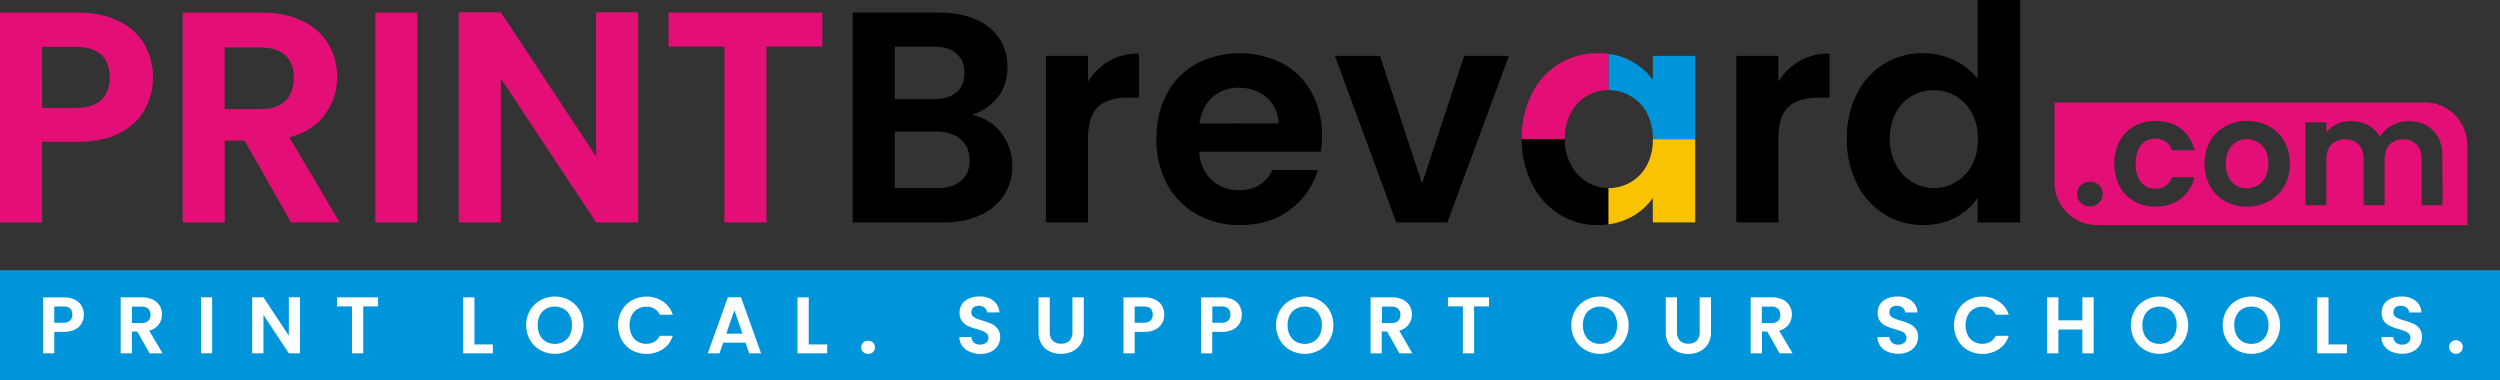 <svg id="Layer_1" data-name="Layer 1" xmlns="http://www.w3.org/2000/svg" viewBox="0 0 1348.99 205.13"><rect x="0" y="0" width="1348.99" height="205.13" fill="#333333" stroke="none"/><defs><style>.cls-1{fill:#e30f76;}.cls-2{fill:#f9c301;}.cls-3{fill:#0095db;}.cls-4{fill:#fff;}</style></defs><path class="cls-1" d="M77.91,23.84A31.85,31.85,0,0,0,64,11.34Q54.82,6.81,41.66,6.81H0V120H22.7V76.52h19q14,0,23.11-4.86A31.41,31.41,0,0,0,78.22,58.85a35.19,35.19,0,0,0,4.3-17A35.19,35.19,0,0,0,77.91,23.84ZM54.63,53.91c-3,2.87-7.67,4.28-13.93,4.28h-18V25.29h18q18.46,0,18.48,16.54Q59.18,49.62,54.63,53.91Z"/><path class="cls-1" d="M156.13,74.09q12.81-3.39,19.29-12.41a33.62,33.62,0,0,0,6.48-20.17,34.08,34.08,0,0,0-4.61-17.6,32.18,32.18,0,0,0-13.87-12.48Q154.18,6.81,141,6.81H98.57V120h22.7V75.88H132l25,44.09h26.27Zm-15.9-15.24h-19V25.61h19c6.17,0,10.75,1.44,13.79,4.3s4.54,6.89,4.54,12.08-1.51,9.43-4.54,12.4S146.4,58.85,140.23,58.85Z"/><path class="cls-1" d="M202.5,6.81V120h22.7V6.81Z"/><path class="cls-1" d="M321.66,6.65V84.46L270.26,6.65h-22.7V120h22.7V42.32L321.66,120h22.69V6.65Z"/><path class="cls-1" d="M360.73,6.81V25.13h30.16V120h22.69V25.13h30.17V6.81Z"/><path d="M540.05,71.5a27.92,27.92,0,0,1,6.16,17.83,28.74,28.74,0,0,1-4.46,16,29.61,29.61,0,0,1-12.89,10.78q-8.43,3.9-19.94,3.89h-48.8V6.81h46.69q11.52,0,19.86,3.73a28.33,28.33,0,0,1,12.65,10.37A27.23,27.23,0,0,1,543.62,36q0,9.9-5.27,16.54a28.18,28.18,0,0,1-14,9.4A25.44,25.44,0,0,1,540.05,71.5Zm-57.23-18h20.75c5.4,0,9.57-1.21,12.48-3.65s4.38-5.91,4.38-10.45-1.46-8-4.38-10.54-7.08-3.73-12.48-3.73H482.82Zm35.75,44.1q4.62-3.88,4.62-11,0-7.31-4.87-11.43T505.19,71H482.82v30.48h22.86Q513.94,101.49,518.57,97.6Z"/><path d="M598.49,32.91a31.84,31.84,0,0,1,16.14-4V52.69h-6q-10.71,0-16.13,5t-5.44,17.51V120H564.37V30.16h22.69V44.1A32,32,0,0,1,598.49,32.91Z"/><path d="M712.71,81.87H647.05q.81,9.73,6.81,15.25a21,21,0,0,0,14.75,5.51q12.64,0,18-10.86h24.48a40.86,40.86,0,0,1-14.91,21.31q-11,8.36-27.08,8.35a46.85,46.85,0,0,1-23.27-5.75,40.56,40.56,0,0,1-16.05-16.3A50,50,0,0,1,624,75.07q0-13.95,5.67-24.49a39.64,39.64,0,0,1,15.89-16.21A51,51,0,0,1,692,34.21a38.77,38.77,0,0,1,15.73,15.64,47.38,47.38,0,0,1,5.59,23.27A53.74,53.74,0,0,1,712.71,81.87ZM689.85,66.63a18,18,0,0,0-6.32-14,22.43,22.43,0,0,0-15.08-5.27,20.55,20.55,0,0,0-14.18,5.11q-5.76,5.1-7.06,14.18Z"/><path d="M767.35,99.06l22.7-68.9H814.2L781,120H753.41L720.33,30.16h24.32Z"/><path d="M867.94,101.5v19.55a41.87,41.87,0,0,1-5.9.39,38.21,38.21,0,0,1-20.68-5.84,40.86,40.86,0,0,1-14.75-16.46,52.87,52.87,0,0,1-5.44-24.07h23.18a28.88,28.88,0,0,0,3.34,13.85,24,24,0,0,0,8.76,9.34A22.33,22.33,0,0,0,867.94,101.5Z"/><path class="cls-2" d="M914.72,75.07V120H891.86V106.84a33.78,33.78,0,0,1-12.07,10.46,34.59,34.59,0,0,1-11.85,3.75V101.5h.1a23.33,23.33,0,0,0,11.82-3.17,22.81,22.81,0,0,0,8.76-9.08,29,29,0,0,0,3.24-14.18Z"/><path class="cls-3" d="M914.72,30.15V75.07H891.86a29,29,0,0,0-3.24-14.19,22.72,22.72,0,0,0-8.76-9.07A23.23,23.23,0,0,0,868,48.64h-.1V29.07a33.69,33.69,0,0,1,11.85,3.68A35.8,35.8,0,0,1,891.86,43V30.15Z"/><path class="cls-1" d="M867.94,29.07V48.64a22.69,22.69,0,0,0-20.25,12.08,28,28,0,0,0-3.34,14v.33H821.17v-.33a52,52,0,0,1,5.44-24.16,39.83,39.83,0,0,1,14.75-16.21A39.21,39.21,0,0,1,862.2,28.7,42.49,42.49,0,0,1,867.94,29.07Z"/><path d="M971.06,32.91a31.83,31.83,0,0,1,16.13-4V52.69h-6q-10.71,0-16.14,5t-5.43,17.51V120h-22.7V30.16h22.7V44.1A32,32,0,0,1,971.06,32.91Z"/><path d="M1002,50.58a39.13,39.13,0,0,1,35.75-21.88,38.19,38.19,0,0,1,16.7,3.81,33.33,33.33,0,0,1,12.64,10.13V0h23V120h-23V106.68a30.74,30.74,0,0,1-11.83,10.7,37.1,37.1,0,0,1-17.67,4.05,38.6,38.6,0,0,1-20.76-5.83A40.62,40.62,0,0,1,1002,99.14a52.85,52.85,0,0,1-5.43-24.4A52,52,0,0,1,1002,50.58Zm62,10.3a22.86,22.86,0,0,0-8.75-9.08,23.39,23.39,0,0,0-11.84-3.16,22.78,22.78,0,0,0-20.34,12.08,28.12,28.12,0,0,0-3.33,14,29.09,29.09,0,0,0,3.33,14.19,23.89,23.89,0,0,0,8.75,9.32,22.24,22.24,0,0,0,11.59,3.24,23.39,23.39,0,0,0,11.84-3.16,22.86,22.86,0,0,0,8.75-9.08,29.1,29.1,0,0,0,3.25-14.18A29.14,29.14,0,0,0,1064,60.88Z"/><rect class="cls-3" y="145.83" width="1348.99" height="59.3"/><path class="cls-4" d="M44,165a8.37,8.37,0,0,0-3.7-3.33,13.39,13.39,0,0,0-6-1.21H23.23v30.21H29.3v-11.6h5.05a13.1,13.1,0,0,0,6.17-1.29,8.55,8.55,0,0,0,3.6-3.43A9.74,9.74,0,0,0,44,165Zm-6.2,8a5.32,5.32,0,0,1-3.73,1.15H29.3v-8.79h4.8c3.3,0,4.93,1.47,4.93,4.42A4.24,4.24,0,0,1,37.83,173Z"/><path class="cls-4" d="M80.5,178.4a8.85,8.85,0,0,0,5.15-3.31,9,9,0,0,0,1.74-5.39A9.08,9.08,0,0,0,86.15,165a8.55,8.55,0,0,0-3.7-3.33,13,13,0,0,0-6-1.24H65.13v30.21H71.2V178.88h2.86l6.66,11.77h7Zm-4.23-4.07H71.2v-8.88h5.07A5.21,5.21,0,0,1,80,166.61a4.22,4.22,0,0,1,1.2,3.22,4.46,4.46,0,0,1-1.2,3.32A5.12,5.12,0,0,1,76.27,174.33Z"/><path class="cls-4" d="M108.47,160.44v30.21h6V160.44Z"/><path class="cls-4" d="M155.87,160.4v20.77L142.15,160.4h-6.07v30.25h6.07V169.91l13.72,20.74h6V160.4Z"/><path class="cls-4" d="M181.88,160.44v4.89h8.05v25.32H196V165.33h8v-4.89Z"/><path class="cls-4" d="M256,185.85V160.44h-6.07v30.21h16v-4.8Z"/><path class="cls-4" d="M312.8,167.51a14.76,14.76,0,0,0-5.58-5.51,16.3,16.3,0,0,0-15.61,0,14.72,14.72,0,0,0-5.62,5.51,16.22,16.22,0,0,0,0,15.93,14.68,14.68,0,0,0,5.62,5.52,16.24,16.24,0,0,0,15.58,0,14.72,14.72,0,0,0,5.61-5.52,16.43,16.43,0,0,0,0-15.93Zm-5.34,13.28a8.46,8.46,0,0,1-3.25,3.52,9.28,9.28,0,0,1-4.81,1.24,9.38,9.38,0,0,1-4.83-1.24,8.42,8.42,0,0,1-3.26-3.52,11.61,11.61,0,0,1-1.17-5.34,11.42,11.42,0,0,1,1.17-5.29,8.14,8.14,0,0,1,3.26-3.48,9.38,9.38,0,0,1,4.83-1.23,9.28,9.28,0,0,1,4.81,1.23,8.18,8.18,0,0,1,3.25,3.48,11.55,11.55,0,0,1,1.16,5.29A11.73,11.73,0,0,1,307.46,180.79Z"/><path class="cls-4" d="M353.1,184.4a8.54,8.54,0,0,1-4.36,1.11,9,9,0,0,1-4.69-1.24,8.53,8.53,0,0,1-3.21-3.51,12.75,12.75,0,0,1,0-10.54,8.6,8.6,0,0,1,3.21-3.49,9,9,0,0,1,4.69-1.23,8.62,8.62,0,0,1,4.36,1.08,7.26,7.26,0,0,1,2.92,3.25h7a13.53,13.53,0,0,0-5.33-7.18,15.28,15.28,0,0,0-8.88-2.6,15.61,15.61,0,0,0-7.8,2,14.43,14.43,0,0,0-5.5,5.49,16.85,16.85,0,0,0,0,16,14.52,14.52,0,0,0,5.5,5.47,16.59,16.59,0,0,0,16.71-.6,13.54,13.54,0,0,0,5.3-7.21h-7A7.41,7.41,0,0,1,353.1,184.4Z"/><path class="cls-4" d="M399.82,160.4h-7.06L381.9,190.65h6.36l2-5.75h12l2,5.75h6.41Zm-7.92,19.65,4.38-12.64,4.37,12.64Z"/><path class="cls-4" d="M436.4,185.85V160.44h-6.06v30.21h16v-4.8Z"/><path class="cls-4" d="M471.11,184.87a3.64,3.64,0,0,0-2.63-1,3.8,3.8,0,0,0-2.71,1,3.56,3.56,0,0,0,0,5.07,3.75,3.75,0,0,0,2.71,1,3.59,3.59,0,0,0,2.63-1,3.59,3.59,0,0,0,0-5.07Z"/><path class="cls-4" d="M538.3,177.37a8.49,8.49,0,0,0-3.21-2.6,33.94,33.94,0,0,0-4.8-1.73,31.42,31.42,0,0,1-3.35-1.16,6.06,6.06,0,0,1-2-1.29,2.75,2.75,0,0,1-.79-2,3.3,3.3,0,0,1,1.05-2.64A4.22,4.22,0,0,1,528,165a5,5,0,0,1,3.26,1,3.5,3.5,0,0,1,1.33,2.58h6.67a8.46,8.46,0,0,0-3.24-6.35,12,12,0,0,0-7.59-2.26,13.69,13.69,0,0,0-5.54,1.06,8.49,8.49,0,0,0-3.77,3.05,8.19,8.19,0,0,0-1.34,4.67,7.22,7.22,0,0,0,1.33,4.57,8.28,8.28,0,0,0,3.15,2.55,33.87,33.87,0,0,0,4.79,1.71,33.87,33.87,0,0,1,3.39,1.11,5.75,5.75,0,0,1,2.06,1.36,3.07,3.07,0,0,1,.82,2.21,3.34,3.34,0,0,1-1.21,2.67,5.14,5.14,0,0,1-3.34,1,4.66,4.66,0,0,1-3.26-1.08,4.22,4.22,0,0,1-1.32-3h-6.5a8.24,8.24,0,0,0,1.52,4.81,9.29,9.29,0,0,0,4,3.11A14.33,14.33,0,0,0,529,191a12.29,12.29,0,0,0,5.75-1.24,8.72,8.72,0,0,0,3.68-3.3,8.54,8.54,0,0,0,1.25-4.5A7.23,7.23,0,0,0,538.3,177.37Z"/><path class="cls-4" d="M578.68,160.44v18.69a6.45,6.45,0,0,1-1.59,4.71,6.17,6.17,0,0,1-4.56,1.61,6.09,6.09,0,0,1-4.5-1.61,6.41,6.41,0,0,1-1.6-4.71V160.44h-6.06v18.65A12.35,12.35,0,0,0,562,185.6a10.32,10.32,0,0,0,4.34,4,13.88,13.88,0,0,0,6.13,1.33,14.19,14.19,0,0,0,6.2-1.33,10.67,10.67,0,0,0,4.48-4,12,12,0,0,0,1.66-6.51V160.44Z"/><path class="cls-4" d="M627,165a8.42,8.42,0,0,0-3.7-3.33,13.41,13.41,0,0,0-6-1.21H606.21v30.21h6.06v-11.6h5.07a13.18,13.18,0,0,0,6.17-1.29,8.55,8.55,0,0,0,3.58-3.43,9.31,9.31,0,0,0,1.15-4.54A9.43,9.43,0,0,0,627,165Zm-6.21,8a5.26,5.26,0,0,1-3.72,1.15h-4.81v-8.79h4.81q4.93,0,4.93,4.42A4.21,4.21,0,0,1,620.8,173Z"/><path class="cls-4" d="M668.91,165a8.42,8.42,0,0,0-3.7-3.33,13.44,13.44,0,0,0-6-1.21H648.12v30.21h6v-11.6h5.07a13.18,13.18,0,0,0,6.17-1.29,8.58,8.58,0,0,0,3.59-3.43,9.82,9.82,0,0,0-.09-9.35Zm-6.21,8a5.26,5.26,0,0,1-3.72,1.15h-4.81v-8.79H659q4.93,0,4.93,4.42A4.24,4.24,0,0,1,662.7,173Z"/><path class="cls-4" d="M717.44,167.51a14.76,14.76,0,0,0-5.58-5.51,16.3,16.3,0,0,0-15.61,0,14.75,14.75,0,0,0-5.63,5.51,16.29,16.29,0,0,0,0,15.93,14.7,14.7,0,0,0,5.63,5.52,16.24,16.24,0,0,0,15.58,0,14.72,14.72,0,0,0,5.61-5.52,16.43,16.43,0,0,0,0-15.93Zm-5.35,13.28a8.4,8.4,0,0,1-3.25,3.52,9.22,9.22,0,0,1-4.8,1.24,9.38,9.38,0,0,1-4.83-1.24,8.5,8.5,0,0,1-3.27-3.52,11.73,11.73,0,0,1-1.16-5.34,11.55,11.55,0,0,1,1.16-5.29,8.22,8.22,0,0,1,3.27-3.48,9.38,9.38,0,0,1,4.83-1.23,9.22,9.22,0,0,1,4.8,1.23,8.12,8.12,0,0,1,3.25,3.48,11.42,11.42,0,0,1,1.17,5.29A11.61,11.61,0,0,1,712.09,180.79Z"/><path class="cls-4" d="M755,178.4a8.86,8.86,0,0,0,5.14-3.31,9.39,9.39,0,0,0,.5-10.08,8.61,8.61,0,0,0-3.7-3.33,13,13,0,0,0-6-1.24H739.58v30.21h6V178.88h2.86l6.67,11.77h7Zm-4.25-4.07h-5.07v-8.88h5.07a5.17,5.17,0,0,1,3.68,1.16,4.19,4.19,0,0,1,1.21,3.22,4.43,4.43,0,0,1-1.21,3.32A5.09,5.09,0,0,1,750.7,174.33Z"/><path class="cls-4" d="M781.31,160.44v4.89h8.05v25.32h6.06V165.33h8.05v-4.89Z"/><path class="cls-4" d="M876.78,167.51a14.81,14.81,0,0,0-5.6-5.51,16.26,16.26,0,0,0-15.59,0,14.85,14.85,0,0,0-5.64,5.51,16.36,16.36,0,0,0,0,15.93,14.8,14.8,0,0,0,5.64,5.52,16.24,16.24,0,0,0,15.58,0,14.79,14.79,0,0,0,5.61-5.52,16.57,16.57,0,0,0,0-15.93Zm-5.36,13.28a8.5,8.5,0,0,1-3.24,3.52,9.25,9.25,0,0,1-4.8,1.24,9.38,9.38,0,0,1-4.83-1.24,8.38,8.38,0,0,1-3.27-3.52,11.6,11.6,0,0,1-1.16-5.34,11.42,11.42,0,0,1,1.16-5.29,8.1,8.1,0,0,1,3.27-3.48,9.38,9.38,0,0,1,4.83-1.23,9.24,9.24,0,0,1,4.8,1.23,8.22,8.22,0,0,1,3.24,3.48,11.3,11.3,0,0,1,1.18,5.29A11.48,11.48,0,0,1,871.42,180.79Z"/><path class="cls-4" d="M917.14,160.44v18.69a6.41,6.41,0,0,1-1.6,4.71,6.15,6.15,0,0,1-4.56,1.61,6.09,6.09,0,0,1-4.5-1.61,6.41,6.41,0,0,1-1.59-4.71V160.44h-6.06v18.65a12.34,12.34,0,0,0,1.6,6.51,10.29,10.29,0,0,0,4.35,4A13.81,13.81,0,0,0,910.9,191a14.24,14.24,0,0,0,6.22-1.33,10.68,10.68,0,0,0,4.46-4,12,12,0,0,0,1.67-6.51V160.44Z"/><path class="cls-4" d="M960,178.4a8.85,8.85,0,0,0,5.15-3.31,9,9,0,0,0,1.74-5.39,9.08,9.08,0,0,0-1.24-4.69,8.55,8.55,0,0,0-3.7-3.33,13,13,0,0,0-6-1.24H944.66v30.21h6.07V178.88h2.86l6.66,11.77h7Zm-4.23-4.07h-5.07v-8.88h5.07a5.1,5.1,0,0,1,3.66,1.16,4.16,4.16,0,0,1,1.22,3.22,4.39,4.39,0,0,1-1.22,3.32A5,5,0,0,1,955.8,174.33Z"/><path class="cls-4" d="M1033.66,177.37a8.34,8.34,0,0,0-3.21-2.6,33,33,0,0,0-4.8-1.73,33.1,33.1,0,0,1-3.35-1.16,6.27,6.27,0,0,1-2-1.29,2.75,2.75,0,0,1-.79-2,3.27,3.27,0,0,1,1.06-2.64,4.17,4.17,0,0,1,2.83-.92,5.08,5.08,0,0,1,3.28,1,3.48,3.48,0,0,1,1.31,2.58h6.67a8.5,8.5,0,0,0-3.22-6.35,12.09,12.09,0,0,0-7.6-2.26,13.62,13.62,0,0,0-5.54,1.06,8.57,8.57,0,0,0-3.78,3.05,8.26,8.26,0,0,0-1.33,4.67,7.22,7.22,0,0,0,1.32,4.57,8.36,8.36,0,0,0,3.15,2.55,34.82,34.82,0,0,0,4.79,1.71,32.22,32.22,0,0,1,3.39,1.11,5.62,5.62,0,0,1,2.07,1.36,3.11,3.11,0,0,1,.82,2.21,3.31,3.31,0,0,1-1.21,2.67,5.18,5.18,0,0,1-3.34,1,4.69,4.69,0,0,1-3.27-1.08,4.26,4.26,0,0,1-1.32-3h-6.5a8.4,8.4,0,0,0,1.53,4.81,9.21,9.21,0,0,0,4,3.11,14.33,14.33,0,0,0,5.69,1.08,12.26,12.26,0,0,0,5.75-1.24,8.6,8.6,0,0,0,3.68-3.3,8.47,8.47,0,0,0,1.27-4.5A7.17,7.17,0,0,0,1033.66,177.37Z"/><path class="cls-4" d="M1074,184.4a8.56,8.56,0,0,1-4.36,1.11,9,9,0,0,1-4.7-1.24,8.42,8.42,0,0,1-3.19-3.51,12.65,12.65,0,0,1,0-10.54,8.49,8.49,0,0,1,3.19-3.49,9,9,0,0,1,4.7-1.23,8.65,8.65,0,0,1,4.36,1.08,7.18,7.18,0,0,1,2.91,3.25h7a13.59,13.59,0,0,0-5.34-7.18,15.22,15.22,0,0,0-8.87-2.6,15.56,15.56,0,0,0-7.8,2,14.36,14.36,0,0,0-5.5,5.49,16.77,16.77,0,0,0,0,16,14.45,14.45,0,0,0,5.5,5.47,16.57,16.57,0,0,0,16.7-.6,13.55,13.55,0,0,0,5.31-7.21h-7A7.34,7.34,0,0,1,1074,184.4Z"/><path class="cls-4" d="M1123.65,160.44v12.42h-12.94V160.44h-6.06v30.21h6.06V177.8h12.94v12.85h6.07V160.44Z"/><path class="cls-4" d="M1178.7,167.51a14.86,14.86,0,0,0-5.59-5.51,16.3,16.3,0,0,0-15.61,0,14.93,14.93,0,0,0-5.62,5.51,16.29,16.29,0,0,0,0,15.93,14.89,14.89,0,0,0,5.62,5.52,16.26,16.26,0,0,0,15.59,0,14.79,14.79,0,0,0,5.61-5.52,16.5,16.5,0,0,0,0-15.93Zm-5.35,13.28a8.46,8.46,0,0,1-3.25,3.52,9.27,9.27,0,0,1-4.8,1.24,9.45,9.45,0,0,1-4.84-1.24,8.48,8.48,0,0,1-3.26-3.52,11.61,11.61,0,0,1-1.17-5.34,11.42,11.42,0,0,1,1.17-5.29,8.2,8.2,0,0,1,3.26-3.48,9.44,9.44,0,0,1,4.84-1.23,9.27,9.27,0,0,1,4.8,1.23,8.18,8.18,0,0,1,3.25,3.48,11.42,11.42,0,0,1,1.17,5.29A11.61,11.61,0,0,1,1173.35,180.79Z"/><path class="cls-4" d="M1228.26,167.51a14.9,14.9,0,0,0-5.58-5.51,16.3,16.3,0,0,0-15.61,0,15,15,0,0,0-5.63,5.51,16.29,16.29,0,0,0,0,15.93,14.91,14.91,0,0,0,5.63,5.52,16.24,16.24,0,0,0,15.58,0,14.72,14.72,0,0,0,5.61-5.52,16.5,16.5,0,0,0,0-15.93Zm-5.35,13.28a8.46,8.46,0,0,1-3.25,3.52,9.25,9.25,0,0,1-4.8,1.24,9.45,9.45,0,0,1-4.84-1.24,8.55,8.55,0,0,1-3.26-3.52,11.6,11.6,0,0,1-1.16-5.34,11.42,11.42,0,0,1,1.16-5.29,8.26,8.26,0,0,1,3.26-3.48,9.44,9.44,0,0,1,4.84-1.23,9.24,9.24,0,0,1,4.8,1.23,8.18,8.18,0,0,1,3.25,3.48,11.42,11.42,0,0,1,1.17,5.29A11.61,11.61,0,0,1,1222.91,180.79Z"/><path class="cls-4" d="M1256.46,185.85V160.44h-6.07v30.21h16v-4.8Z"/><path class="cls-4" d="M1305.62,177.37a8.43,8.43,0,0,0-3.19-2.6,34.6,34.6,0,0,0-4.81-1.73,32.56,32.56,0,0,1-3.36-1.16,6.07,6.07,0,0,1-2-1.29,2.73,2.73,0,0,1-.81-2,3.28,3.28,0,0,1,1.07-2.64,4.15,4.15,0,0,1,2.83-.92,5,5,0,0,1,3.27,1,3.49,3.49,0,0,1,1.32,2.58h6.66a8.41,8.41,0,0,0-3.22-6.35,12,12,0,0,0-7.6-2.26,13.62,13.62,0,0,0-5.54,1.06,8.46,8.46,0,0,0-3.76,3.05,8.12,8.12,0,0,0-1.35,4.67,7.34,7.34,0,0,0,1.32,4.57,8.34,8.34,0,0,0,3.17,2.55,34.15,34.15,0,0,0,4.78,1.71,33.34,33.34,0,0,1,3.4,1.11,5.7,5.7,0,0,1,2,1.36,3.07,3.07,0,0,1,.82,2.21,3.31,3.31,0,0,1-1.21,2.67,5.09,5.09,0,0,1-3.33,1,4.65,4.65,0,0,1-3.26-1.08,4.19,4.19,0,0,1-1.33-3h-6.49a8.24,8.24,0,0,0,1.51,4.81,9.38,9.38,0,0,0,4,3.11,14.44,14.44,0,0,0,5.7,1.08,12.36,12.36,0,0,0,5.76-1.24,8.84,8.84,0,0,0,3.68-3.3,8.63,8.63,0,0,0,1.25-4.5A7.11,7.11,0,0,0,1305.62,177.37Z"/><path class="cls-1" d="M1308.4,55.28H1108.6V98.5a22.93,22.93,0,0,0,22.93,22.93h199.8V78.21A22.93,22.93,0,0,0,1308.4,55.28Zm-175.7,54.13a6.74,6.74,0,0,1-4.93,1.9,7,7,0,0,1-5-1.9,6.64,6.64,0,0,1,0-9.46,7,7,0,0,1,5-1.9,6.78,6.78,0,0,1,4.93,1.9,6.74,6.74,0,0,1,0,9.46Zm22.55-11.16a9.33,9.33,0,0,0,7.68,3.52q6.87,0,9-6.14h12.21a20.65,20.65,0,0,1-7.36,11.56q-5.49,4.28-13.74,4.28a22.69,22.69,0,0,1-11.47-2.87,20.22,20.22,0,0,1-7.85-8.08,25.2,25.2,0,0,1-2.82-12.17,25.16,25.16,0,0,1,2.82-12.16,20.25,20.25,0,0,1,7.85-8.09A22.68,22.68,0,0,1,1163,65.24q8.33,0,13.78,4.16a20.23,20.23,0,0,1,7.32,11.68H1171.9a8.89,8.89,0,0,0-3.27-4.57,9.54,9.54,0,0,0-5.7-1.66,9.36,9.36,0,0,0-7.68,3.52q-2.82,3.51-2.83,10T1155.25,98.25Zm77.32,2.23a21.58,21.58,0,0,1-8.41,8.12,24.36,24.36,0,0,1-11.6,2.87h-.24a23.52,23.52,0,0,1-11.64-2.87,20.66,20.66,0,0,1-8.12-8.12,24.31,24.31,0,0,1-3-12.12,23.82,23.82,0,0,1,3-12.13,21,21,0,0,1,8.29-8.13,23.83,23.83,0,0,1,11.63-2.86h.08a24.07,24.07,0,0,1,11.72,2.86,21.17,21.17,0,0,1,8.29,8.13,23.82,23.82,0,0,1,3,12.13A23.38,23.38,0,0,1,1232.57,100.48ZM1318,110.74h-11.31V86q0-5.25-2.67-8a9.58,9.58,0,0,0-7.27-2.79,9.71,9.71,0,0,0-7.32,2.79q-2.72,2.79-2.71,8v24.73h-11.31V86q0-5.25-2.67-8a9.59,9.59,0,0,0-7.28-2.79A9.81,9.81,0,0,0,1258,78q-2.71,2.79-2.71,8v24.73H1244V66h11.32v5.42a15.1,15.1,0,0,1,5.62-4.45,17.64,17.64,0,0,1,7.56-1.61,19.45,19.45,0,0,1,9.37,2.22,15.61,15.61,0,0,1,6.39,6.34,16.22,16.22,0,0,1,6.34-6.22,18.11,18.11,0,0,1,9-2.34q8.24,0,13.29,5.05t5,14.1Z"/><path class="cls-1" d="M1212.56,75.09h-.08a10.74,10.74,0,0,0-8.12,3.45q-3.27,3.42-3.28,9.82t3.19,9.81a10.49,10.49,0,0,0,8,3.44h.24a11.77,11.77,0,0,0,5.54-1.48,11,11,0,0,0,4.32-4.49,15.08,15.08,0,0,0,1.62-7.27q0-6.39-3.35-9.82A11.09,11.09,0,0,0,1212.56,75.09Z"/><circle class="cls-4" cx="1325.21" cy="187.24" r="3.71"/></svg>
